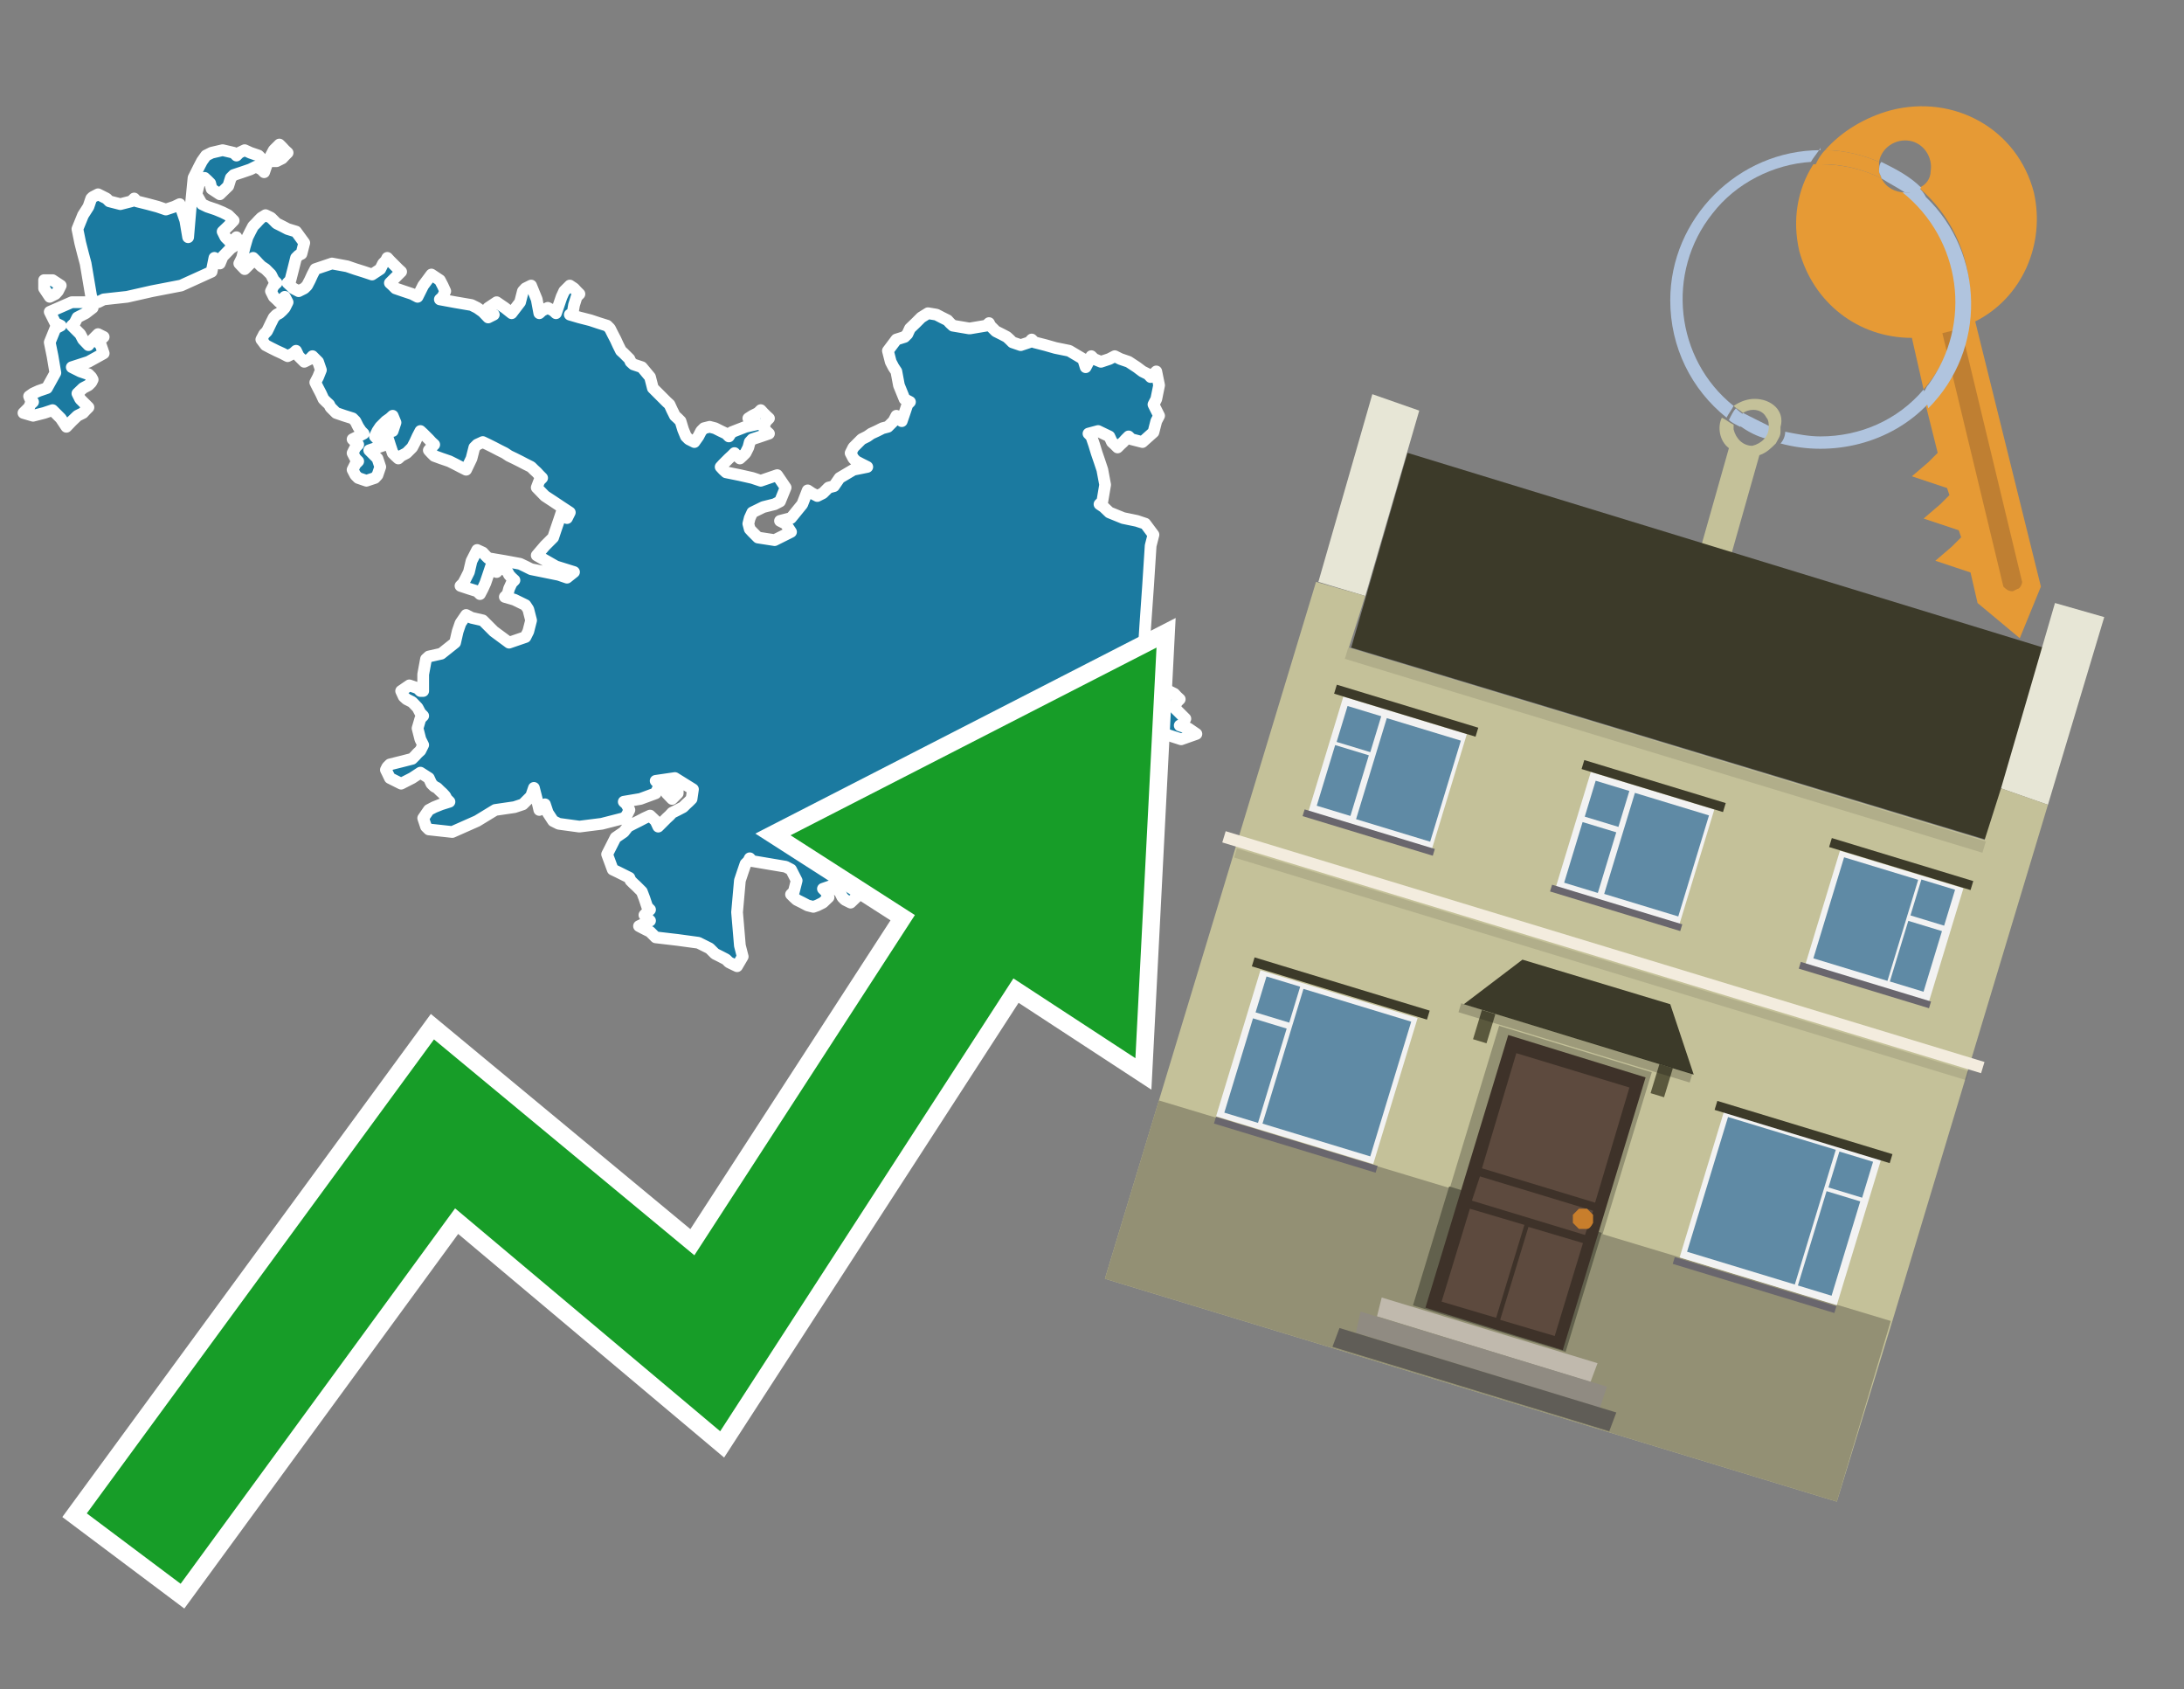 <?xml version="1.0" encoding="utf-8"?>
<!-- Generator: Adobe Illustrator 26.0.3, SVG Export Plug-In . SVG Version: 6.00 Build 0)  -->
<svg version="1.1" id="Text" xmlns="http://www.w3.org/2000/svg" xmlns:xlink="http://www.w3.org/1999/xlink" x="0px" y="0px"
	 width="93.1px" height="72px" viewBox="0 0 93.1 72" style="enable-background:new 0 0 93.1 72;" xml:space="preserve">
<rect x="0" y="0" width="93.1" height="72" fill="#808080" stroke="none"/>
<style type="text/css">
	.st0{fill:#1B7AA0;stroke:#FFFFFF;stroke-width:0.5;stroke-linejoin:round;}
	.st1{fill:none;stroke:#FFFFFF;stroke-width:1.5;stroke-miterlimit:10;}
	.st2{fill:#179D28;}
	.st3{fill:#E69A35;}
	.st4{fill:#B0C4DE;}
	.st5{fill:#C4C199;}
	.st6{fill:#BF7F32;}
	.st7{fill-rule:evenodd;clip-rule:evenodd;fill:#3C3A29;}
	.st8{fill-rule:evenodd;clip-rule:evenodd;fill:#E7E6D6;}
	.st9{fill-rule:evenodd;clip-rule:evenodd;fill:#C4C199;}
	.st10{fill-rule:evenodd;clip-rule:evenodd;fill:#939074;}
	.st11{opacity:0.1;fill-rule:evenodd;clip-rule:evenodd;}
	.st12{fill-rule:evenodd;clip-rule:evenodd;fill:#F3ECDE;}
	.st13{fill:#3C3A29;}
	.st14{fill-rule:evenodd;clip-rule:evenodd;fill:#939173;}
	.st15{fill-rule:evenodd;clip-rule:evenodd;fill:#62614D;}
	.st16{fill:#3E3229;}
	.st17{fill:#5D4A3E;}
	.st18{fill:#C87E2C;}
	.st19{fill-rule:evenodd;clip-rule:evenodd;fill:#C0B9AD;}
	.st20{fill-rule:evenodd;clip-rule:evenodd;fill:#908B82;}
	.st21{fill-rule:evenodd;clip-rule:evenodd;fill:#605D57;}
	.st22{fill:#5A583D;}
	.st23{opacity:0.2;}
	.st24{fill-rule:evenodd;clip-rule:evenodd;fill:#F2F2F2;}
	.st25{fill-rule:evenodd;clip-rule:evenodd;fill:#5F8AA5;}
	.st26{fill-rule:evenodd;clip-rule:evenodd;fill:#69666D;}
</style>
<path class="st0" d="M49.17,30.39L49.29,29.92L49.41,29.8L49.53,29.69L49.64,29.57L49.82,29.45L50.06,29.57L50.17,29.69L50.29,29.8L50.17,29.92L50.06,30.16L50.29,30.39L50.53,30.63L50.41,30.87L50.29,30.92L50.65,31.04L51.0,31.28L50.35,31.51L49.64,31.28L49.53,31.04L49.41,30.92L49.29,30.87L49.17,30.87ZM18.04,28.74L18.16,28.09L18.28,27.98L18.81,27.86L19.4,27.39L19.51,26.91L19.63,26.56L19.87,26.21L20.1,26.33L20.58,26.44L21.05,26.91L21.7,27.39L22.4,27.15L22.52,26.91L22.64,26.44L22.52,25.97L22.4,25.79L21.93,25.56L21.52,25.44L21.64,25.32L21.7,25.09L21.81,24.85L21.93,24.73L21.81,24.62L21.7,24.5L21.64,24.38L21.52,24.26L21.4,24.14L21.28,24.26L21.17,24.38L21.05,24.26L20.93,24.14L20.81,24.5L20.69,24.85L20.58,25.09L20.46,25.32L20.34,25.2L19.99,25.09L19.63,24.97L19.75,24.85L19.87,24.62L19.99,24.38L20.1,23.91L20.34,23.44L20.58,23.55L20.69,23.67L20.81,23.79L21.52,23.91L22.17,24.03L22.4,24.14L22.64,24.26L23.23,24.38L23.82,24.5L24.17,24.62L24.47,24.38L23.7,24.14L22.88,23.67L23.23,23.26L23.58,22.91L23.7,22.55L23.82,22.2L23.94,21.84L24.05,21.96L24.17,22.08L24.29,21.84L23.94,21.61L23.58,21.37L23.23,21.14L22.88,20.78L22.99,20.49L23.11,20.37L22.99,20.25L22.88,20.13L22.76,20.02L22.64,19.9L22.4,19.78L22.17,19.66L21.93,19.54L21.7,19.43L21.52,19.31L21.28,19.19L21.05,19.07L20.81,18.95L20.58,18.84L20.34,18.95L20.22,19.07L20.1,19.54L19.87,20.02L19.63,19.9L19.4,19.78L19.16,19.66L18.81,19.54L18.51,19.43L18.39,19.31L18.28,19.19L18.39,19.07L18.51,18.95L18.39,18.84L18.28,18.72L18.16,18.6L18.04,18.48L17.92,18.37L17.8,18.6L17.69,18.84L17.57,19.07L17.33,19.31L17.1,19.43L16.98,19.54L16.86,19.43L16.74,19.31L16.62,18.95L16.51,18.6L16.45,18.42L16.51,18.19L16.62,18.25L16.74,18.37L16.86,18.01L16.74,17.72L16.62,17.83L16.45,17.95L16.21,18.19L16.09,18.37L15.98,18.6L16.21,18.84L16.45,18.95L16.09,19.07L15.74,19.19L15.86,19.31L15.98,19.43L16.09,19.54L16.21,19.9L16.09,20.25L15.98,20.37L15.62,20.49L15.27,20.37L15.15,20.25L15.03,20.02L15.15,19.78L15.27,19.66L15.15,19.54L15.03,19.31L15.15,19.07L15.27,18.95L15.15,18.84L15.03,18.72L15.27,18.6L15.5,18.48L15.39,18.37L15.27,18.19L15.15,17.95L15.03,17.83L14.68,17.72L14.33,17.6L14.21,17.48L14.09,17.36L14.03,17.24L13.91,17.13L13.79,17.01L13.68,16.77L13.56,16.54L13.44,16.3L13.56,16.07L13.68,15.77L13.56,15.42L13.44,15.3L13.32,15.18L13.21,15.3L12.97,15.42L12.73,15.18L12.62,14.95L12.5,15.06L12.26,15.18L12.03,15.06L11.79,14.95L11.55,14.83L11.32,14.71L11.14,14.47L11.26,14.24L11.38,14.12L11.44,14.0L11.55,13.77L11.67,13.53L11.79,13.41L11.91,13.35L12.03,13.24L12.14,13.12L12.26,12.88L12.14,12.65L12.03,12.76L11.91,12.88L11.79,12.76L11.67,12.65L11.55,12.41L11.67,12.17L11.79,12.06L11.67,11.94L11.55,11.7L11.32,11.47L11.14,11.35L11.02,11.23L10.91,11.11L10.79,10.99L10.67,11.23L10.43,11.47L10.2,11.23L10.32,10.99L10.43,10.52L10.55,10.11L10.67,9.87L10.79,9.64L10.91,9.52L11.02,9.4L11.14,9.28L11.32,9.17L11.55,9.28L11.67,9.4L11.79,9.52L12.03,9.64L12.26,9.76L12.62,9.87L12.97,10.35L12.85,10.82L12.73,10.88L12.62,10.99L12.5,11.47L12.38,11.94L12.26,12.06L12.38,12.17L12.5,12.29L12.73,12.41L12.97,12.29L13.09,12.17L13.21,11.94L13.32,11.7L13.44,11.47L14.15,11.23L14.8,11.35L15.15,11.47L15.5,11.58L15.86,11.7L16.21,11.47L16.33,11.23L16.45,11.11L16.51,10.99L16.62,11.11L16.74,11.23L16.86,11.35L16.98,11.47L17.1,11.58L16.98,11.7L16.86,11.82L16.74,11.94L16.62,12.06L16.74,12.17L16.86,12.29L17.21,12.41L17.57,12.53L17.8,12.65L18.04,12.17L18.39,11.7L18.75,11.94L18.87,12.17L18.98,12.41L18.87,12.65L18.75,12.76L19.4,12.88L20.1,13.0L20.34,13.12L20.58,13.29L20.81,13.53L21.05,13.41L20.93,13.35L20.81,13.12L21.17,12.88L21.52,13.12L21.81,13.35L22.17,12.88L22.29,12.41L22.4,12.29L22.64,12.17L22.88,12.76L22.99,13.35L23.11,13.24L23.35,13.12L23.58,13.24L23.7,13.35L23.82,13.0L23.94,12.65L24.05,12.41L24.29,12.17L24.47,12.29L24.58,12.41L24.7,12.53L24.58,12.65L24.47,13.0L24.41,13.35L24.29,13.41L24.7,13.53L25.17,13.65L25.53,13.77L25.88,13.88L26.0,14.0L26.12,14.24L26.24,14.47L26.35,14.71L26.47,14.95L26.59,15.06L26.71,15.18L26.83,15.3L26.88,15.42L27.0,15.53L27.36,15.65L27.71,16.07L27.83,16.54L27.95,16.66L28.06,16.77L28.18,16.89L28.3,17.01L28.42,17.13L28.54,17.24L28.65,17.48L28.77,17.72L28.89,17.83L29.01,17.95L29.12,18.31L29.24,18.6L29.36,18.72L29.6,18.84L29.77,18.6L29.89,18.37L30.01,18.25L30.25,18.19L30.48,18.25L30.72,18.37L30.95,18.48L31.07,18.6L31.19,18.42L31.78,18.19L32.31,18.07L32.07,17.95L31.9,17.83L32.07,17.72L32.31,17.6L32.43,17.48L32.54,17.6L32.66,17.72L32.78,17.83L32.66,17.95L32.54,18.19L32.66,18.37L32.78,18.48L32.43,18.6L32.07,18.72L31.96,18.84L31.9,19.07L31.78,19.31L31.66,19.43L31.54,19.54L31.42,19.43L31.31,19.31L31.19,19.43L31.07,19.54L30.95,19.66L30.83,19.78L30.72,19.9L30.83,20.02L30.95,20.13L31.54,20.25L32.07,20.37L32.43,20.49L32.78,20.37L33.13,20.25L33.49,20.78L33.25,21.37L33.02,21.49L32.54,21.61L32.07,21.84L31.96,22.08L31.9,22.32L31.96,22.55L32.07,22.67L32.19,22.79L32.31,22.91L33.02,23.02L33.72,22.67L33.49,22.32L33.25,22.2L33.72,22.08L34.2,21.49L34.43,20.9L34.61,21.02L34.84,21.14L35.08,21.02L35.2,20.9L35.32,20.78L35.55,20.72L35.79,20.37L36.38,20.02L36.97,19.9L36.73,19.78L36.5,19.66L36.38,19.54L36.26,19.31L36.38,19.07L36.5,18.95L36.61,18.84L36.73,18.72L36.97,18.6L37.14,18.48L37.38,18.37L37.62,18.25L37.85,18.19L38.09,17.95L38.21,17.72L38.32,17.83L38.44,17.95L38.56,17.6L38.68,17.24L38.79,17.13L38.56,17.01L38.32,16.42L38.21,15.83L38.09,15.65L37.97,15.42L37.85,14.95L38.21,14.47L38.56,14.36L38.68,14.24L38.79,14.0L39.03,13.77L39.27,13.53L39.56,13.35L39.92,13.41L40.15,13.53L40.39,13.65L40.5,13.77L40.62,13.88L41.33,14.0L42.04,13.88L42.16,13.77L42.21,13.88L42.33,14.0L42.45,14.12L42.69,14.24L42.92,14.36L43.04,14.47L43.16,14.59L43.51,14.71L43.87,14.59L43.98,14.47L44.1,14.59L44.57,14.71L44.99,14.83L45.58,14.95L46.17,15.3L46.28,15.65L46.4,15.42L46.52,15.18L46.64,15.3L46.93,15.42L47.29,15.3L47.52,15.18L47.76,15.3L48.11,15.42L48.46,15.65L48.7,15.83L48.94,15.95L49.05,16.07L49.17,15.95L49.29,15.83L49.41,16.42L49.29,17.01L49.17,17.24L49.29,17.48L49.41,17.72L49.29,17.95L49.17,18.42L48.7,18.84L48.23,18.72L48.11,18.6L47.99,18.72L47.88,18.84L47.76,18.95L47.64,19.07L47.52,18.95L47.4,18.84L47.29,18.6L46.81,18.37L46.4,18.48L46.52,18.6L46.64,18.95L46.75,19.31L46.87,19.66L46.99,20.02L47.11,20.66L46.99,21.37L46.87,21.49L47.05,21.61L47.29,21.84L47.88,22.08L48.46,22.2L48.82,22.32L49.17,22.79L49.05,23.26L48.94,24.97L48.82,26.68L48.7,28.57L48.58,30.39L48.46,30.75L48.58,31.04L48.7,30.92L48.94,30.87L49.17,31.04L49.29,31.28L49.41,31.51L49.05,31.75L48.7,32.58L48.58,33.4L48.46,33.7L48.35,34.05L48.23,34.17L48.35,34.28L48.46,34.4L48.35,34.52L48.23,34.87L48.11,35.23L47.99,35.58L47.88,35.94L47.76,35.99L47.64,36.11L47.52,35.99L47.17,35.94L46.87,36.64L46.99,37.29L47.11,37.53L46.99,37.76L46.87,38.0L46.75,38.24L46.64,38.35L46.52,38.47L46.4,38.59L46.28,38.65L46.17,38.88L46.05,39.12L45.93,39.24L45.81,39.36L45.69,39.47L45.58,39.59L45.46,39.71L45.34,39.83L45.22,39.95L45.1,40.06L44.99,40.3L44.81,40.53L44.57,40.65L44.46,40.77L44.34,40.89L44.22,41.01L44.1,41.07L43.98,41.18L43.87,41.42L43.75,41.66L43.63,41.54L43.51,41.42L43.39,41.54L43.28,41.66L43.16,41.89L43.04,42.13L42.92,42.01L42.8,41.89L42.69,42.01L42.57,42.13L42.45,42.36L42.33,42.6L42.21,42.72L42.04,42.83L41.8,42.95L41.68,43.07L41.57,43.19L41.45,43.31L41.33,43.42L41.09,43.54L40.86,43.66L40.74,43.72L40.62,43.84L40.39,43.95L40.15,44.07L40.27,44.19L40.39,44.31L40.27,44.43L40.15,44.54L40.03,44.66L39.92,44.54L39.8,44.43L39.68,44.66L39.56,44.9L39.5,45.02L39.56,45.13L39.68,45.25L39.56,45.37L39.5,45.49L39.38,45.61L39.27,45.72L39.15,45.84L39.03,44.72L39.15,43.54L39.27,43.07L39.03,42.6L38.79,42.24L38.68,41.89L38.56,41.54L38.68,41.18L38.79,40.65L39.03,40.06L39.27,39.83L39.15,39.59L39.03,38.83L39.15,38.0L39.27,37.88L39.15,37.76L39.03,37.06L38.91,36.35L38.79,36.17L38.68,35.94L38.56,35.99L38.21,36.11L37.85,36.82L37.5,37.53L37.14,37.06L37.26,36.58L37.38,36.29L37.62,35.94L37.85,35.82L38.09,35.7L38.32,35.58L38.21,35.46L38.09,35.23L37.97,34.99L37.85,34.87L36.55,34.76L35.32,34.87L35.55,34.99L35.79,35.52L35.67,36.11L35.55,36.58L35.91,37.06L36.26,37.17L36.5,37.29L36.73,37.65L36.61,38.0L36.5,38.24L36.26,38.47L36.02,38.35L35.91,38.24L35.79,38.0L35.43,37.76L35.08,37.88L35.2,38.0L35.32,38.24L35.08,38.47L34.84,38.59L34.67,38.65L34.43,38.59L34.2,38.47L33.96,38.35L33.84,38.24L33.72,38.12L33.84,38.0L33.96,37.53L33.72,37.06L33.49,36.94L32.78,36.82L32.07,36.7L31.96,36.58L31.9,36.7L31.78,36.82L31.66,37.17L31.54,37.53L31.42,38.88L31.54,40.3L31.66,40.77L31.42,41.18L31.19,41.07L31.07,41.01L30.95,40.89L30.72,40.77L30.48,40.65L30.36,40.53L30.25,40.42L30.01,40.3L29.77,40.18L28.89,40.06L27.95,39.95L27.83,39.83L27.71,39.71L27.47,39.59L27.24,39.47L27.47,39.36L27.71,39.24L27.59,39.12L27.47,39.0L27.59,38.88L27.71,38.77L27.59,38.65L27.47,38.29L27.36,38.0L27.24,37.88L27.12,37.76L27.0,37.65L26.88,37.53L26.83,37.41L26.59,37.29L26.35,37.17L26.12,37.06L25.88,36.41L26.24,35.7L26.59,35.46L26.77,35.23L27.0,35.11L27.24,34.99L27.47,34.87L27.71,34.76L27.95,34.99L28.06,35.23L28.18,35.11L28.3,34.99L28.42,34.87L28.54,34.76L28.65,34.64L28.89,34.52L29.12,34.4L29.24,34.28L29.36,34.17L29.48,34.05L29.54,33.64L28.77,33.16L27.95,33.28L28.06,33.4L28.18,33.52L28.06,33.58L27.95,33.81L27.3,34.05L26.59,34.17L26.71,34.28L26.83,34.52L26.71,34.76L26.59,34.87L26.12,34.99L25.65,35.11L24.7,35.23L23.82,35.11L23.58,34.99L23.35,34.64L23.23,34.28L23.11,34.4L22.99,34.52L22.88,34.05L22.76,33.58L22.64,33.93L22.29,34.28L21.93,34.4L21.11,34.52L20.34,34.99L19.28,35.46L18.28,35.35L18.16,35.23L18.04,34.87L18.28,34.52L18.51,34.4L18.81,34.28L19.16,34.17L19.04,34.05L18.98,33.93L18.87,33.81L18.75,33.7L18.63,33.58L18.51,33.52L18.39,33.4L18.28,33.16L17.92,32.93L17.57,33.16L17.1,33.4L16.62,33.16L16.51,32.93L16.45,32.81L16.51,32.69L16.62,32.58L17.1,32.46L17.57,32.34L17.69,32.22L17.8,32.1L17.92,31.99L18.04,31.75L17.92,31.51L17.8,31.04L17.92,30.63L18.04,30.51L17.92,30.39L17.8,30.16L17.57,29.92L17.33,29.8L17.21,29.69L17.1,29.45L17.45,29.21L17.8,29.33L17.92,29.45L18.04,29.45ZM28.89,33.81L28.65,34.05L28.42,33.81L28.65,33.58L28.89,33.58ZM11.55,6.63L11.67,6.4L11.79,6.28L11.91,6.16L12.03,6.28L12.14,6.4L12.26,6.51L12.14,6.63L12.03,6.75L11.79,6.87L11.55,6.87ZM3.95,13.12L3.65,13.35L3.3,13.53L3.18,13.77L3.06,13.88L3.18,14.0L3.3,14.12L3.42,14.24L3.54,14.47L3.77,14.71L3.95,14.47L4.18,14.24L4.42,14.36L4.3,14.47L4.18,14.59L4.3,14.71L4.42,15.06L3.77,15.42L3.06,15.65L3.42,15.83L3.77,15.95L3.89,16.07L3.95,16.18L3.89,16.3L3.77,16.42L3.54,16.54L3.3,16.77L3.42,17.01L3.54,17.13L3.65,17.24L3.77,17.36L3.65,17.48L3.54,17.6L3.3,17.72L3.06,17.95L2.83,18.19L2.59,17.83L2.24,17.48L1.88,17.6L1.41,17.72L1.0,17.6L1.12,17.48L1.24,17.36L1.29,17.24L1.41,17.13L1.29,17.01L1.24,16.89L1.41,16.77L1.65,16.66L2.0,16.54L2.36,15.89L2.24,15.18L2.12,14.59L2.36,14.0L2.59,13.88L2.36,13.77L2.12,13.29L3.06,12.88L3.95,12.88ZM2.24,11.94L2.59,12.17L2.47,12.41L2.36,12.53L2.12,12.65L1.88,12.29L1.88,11.94ZM3.95,12.76L3.89,12.65L3.77,11.94L3.65,11.23L3.54,10.82L3.42,10.35L3.3,9.76L3.54,9.17L3.77,8.81L3.89,8.46L3.95,8.4L4.18,8.28L4.42,8.4L4.54,8.46L4.66,8.58L5.13,8.7L5.6,8.58L5.72,8.46L5.83,8.58L6.31,8.7L6.72,8.81L7.07,8.93L7.43,8.81L7.66,8.7L7.9,9.4L8.02,10.11L8.13,8.81L8.25,7.58L8.37,7.34L8.49,7.1L8.61,6.87L8.78,6.63L9.02,6.51L9.49,6.4L9.96,6.51L10.08,6.63L10.2,6.51L10.43,6.4L10.67,6.51L11.02,6.63L11.38,6.99L11.26,7.34L11.14,7.22L10.91,7.1L10.67,7.22L10.32,7.34L9.96,7.46L9.84,7.58L9.73,7.93L9.37,8.28L9.02,8.05L8.96,7.81L8.84,7.69L8.72,7.58L8.61,7.69L8.49,7.81L8.37,8.28L8.61,8.7L8.84,8.81L9.2,8.93L9.49,9.05L9.73,9.17L9.96,9.4L9.73,9.64L9.49,9.87L9.61,10.11L9.73,10.23L9.84,10.35L9.96,10.23L10.08,10.11L10.2,10.35L9.84,10.58L9.49,10.94L9.37,11.23L9.25,11.11L9.14,10.99L9.02,11.58L7.72,12.17L6.48,12.41L5.42,12.65L4.42,12.76L4.18,12.88L3.95,12.88Z"/>
<polygon class="st1" points="49.3,27.6 33.7,35.6 39,39 29.6,53.5 18.5,44.3 3.7,64.5 7.7,67.5 19.4,51.5 30.7,61 43.2,41.7 
	48.4,45.1 "/>
<polygon class="st2" points="49.3,27.6 33.7,35.6 39,39 29.6,53.5 18.5,44.3 3.7,64.5 7.7,67.5 19.4,51.5 30.7,61 43.2,41.7 
	48.4,45.1 "/>
<path class="st3" d="M80.2,7.6c0-0.1-0.1-0.2-0.1-0.3c0-0.1,0-0.3,0-0.4c-0.7-0.3-1.5-0.5-2.3-0.5c-0.2,0.2-0.3,0.4-0.4,0.6
	c0.1,0,0.2,0,0.3,0C78.5,7,79.4,7.2,80.2,7.6z"/>
<path class="st4" d="M77.6,6.4c-3.5,0-6.4,2.9-6.4,6.4c0,2,0.9,3.8,2.4,5c0.1-0.2,0.2-0.3,0.3-0.5c-2.5-2-2.9-5.7-0.9-8.2
	c1-1.3,2.6-2.1,4.2-2.2c0.1-0.2,0.3-0.4,0.4-0.6V6.4z"/>
<path class="st3" d="M84.2,13.7c2-1,3-3.3,2.5-5.5C86,5.5,83.3,4,80.6,4.7c-1.1,0.3-2.1,0.9-2.8,1.7c0.8,0,1.6,0.2,2.3,0.5
	c0.1-0.6,0.7-1,1.3-0.9c0.6,0.1,1,0.7,0.9,1.3c0,0.3-0.2,0.6-0.5,0.7c2.7,2.3,2.9,6.4,0.6,9c-0.1,0.1-0.2,0.2-0.3,0.3l0.5,2
	l-0.4,0.4l-0.7,0.6l0.9,0.3l0.6,0.2l0.1,0.3l-0.4,0.4L82,22.1l0.9,0.3l0.6,0.2l0.1,0.3l-0.4,0.4l-0.7,0.6l0.9,0.3l0.6,0.2l0.3,1.3
	l1.8,1.5L87,25L84.2,13.7z"/>
<path class="st3" d="M81.2,8.2c-0.4,0-0.8-0.2-1-0.6C79.4,7.2,78.5,7,77.6,7c-0.1,0-0.2,0-0.3,0c-0.7,1.1-0.9,2.4-0.6,3.7
	c0.6,2.2,2.5,3.7,4.8,3.7l0.5,2.2c2.1-2.4,1.9-6.1-0.6-8.2C81.3,8.3,81.2,8.3,81.2,8.2z"/>
<path class="st4" d="M74.1,18.1c0.4,0.3,0.8,0.5,1.2,0.6c0.1-0.1,0.2-0.3,0.2-0.5l0,0c-0.4-0.2-0.8-0.4-1.2-0.6
	C74.2,17.8,74.1,17.9,74.1,18.1z"/>
<path class="st4" d="M74.4,17.7c-0.2-0.1-0.3-0.2-0.4-0.3c-0.1,0.1-0.2,0.3-0.3,0.5c0.1,0.1,0.3,0.2,0.5,0.3
	C74.1,17.9,74.2,17.8,74.4,17.7z"/>
<path class="st5" d="M74.8,17c-0.3,0-0.6,0.1-0.9,0.3c0.1,0.1,0.3,0.2,0.4,0.3c0.3-0.2,0.8-0.2,1,0.2c0.1,0.1,0.1,0.3,0.1,0.4l0,0
	c0,0.4-0.3,0.7-0.7,0.8c-0.4,0-0.7-0.3-0.8-0.7c0,0,0,0,0-0.1v-0.1c-0.2-0.1-0.3-0.2-0.5-0.3c-0.2,0.4-0.1,1,0.3,1.3l-1.7,6l1.3,0.3
	l1.7-6c0.3-0.1,0.5-0.3,0.7-0.5c0.1-0.2,0.2-0.3,0.2-0.5c0-0.1,0-0.1,0-0.2C76.1,17.5,75.5,17,74.8,17z"/>
<path class="st6" d="M86,25.1l-0.2,0.1c-0.2,0-0.3-0.1-0.4-0.2l0,0l-2.6-10.8l0.8-0.2l2.6,10.8C86.2,24.9,86.1,25.1,86,25.1L86,25.1
	z"/>
<path class="st4" d="M80.1,7.3c0,0.1,0.1,0.2,0.1,0.3c0.3,0.2,0.7,0.4,1,0.6c0.1,0,0.2,0,0.3,0c0.1,0,0.3-0.1,0.4-0.2
	c-0.5-0.5-1.1-0.8-1.7-1.1C80.1,7,80.1,7.2,80.1,7.3z"/>
<path class="st4" d="M77.6,18.6c-0.5,0-1-0.1-1.5-0.2c0,0.2-0.1,0.4-0.2,0.5c2.2,0.6,4.7,0,6.3-1.7L82,16.6
	C80.9,17.9,79.3,18.6,77.6,18.6z"/>
<path class="st4" d="M81.8,8c-0.1,0.1-0.2,0.1-0.4,0.2c-0.1,0-0.2,0-0.3,0c2.5,2,3,5.6,1.1,8.2c-0.1,0.1-0.1,0.2-0.2,0.3l0.2,0.7
	c2.5-2.5,2.4-6.6-0.1-9C82,8.2,81.9,8.1,81.8,8L81.8,8z"/>
<g>
	<polygon class="st7" points="84.7,35.8 57.6,27.6 60,19.3 87.1,27.6 84.7,35.8 	"/>
	<polygon class="st8" points="87.3,34.3 85.3,33.6 87.6,25.7 89.7,26.3 87.3,34.3 	"/>
	<polygon class="st8" points="58.2,25.4 56.2,24.8 58.5,16.8 60.5,17.5 58.2,25.4 	"/>
	<polygon class="st9" points="80.7,56.2 87.3,34.3 85.3,33.6 84.6,35.8 57.5,27.6 58.2,25.4 56.1,24.8 47.1,54.5 78.3,64 	"/>
	<polygon class="st10" points="78.3,64 80.6,56.3 49.4,46.9 47.1,54.5 78.3,64 	"/>
	
		<rect x="56.8" y="31.7" transform="matrix(0.957 0.291 -0.291 0.957 12.341 -19.265)" class="st11" width="28.4" height="0.5"/>
	
		<rect x="51.5" y="40.4" transform="matrix(-0.957 -0.291 0.291 -0.957 121.979 99.389)" class="st12" width="33.8" height="0.5"/>
	
		<rect x="51.9" y="40.8" transform="matrix(-0.957 -0.291 0.291 -0.957 121.603 100.183)" class="st11" width="32.6" height="0.4"/>
	<g>
		<polygon class="st13" points="64.9,40.9 71.2,42.8 72.2,45.8 62.4,42.8 		"/>
		
			<rect x="61.9" y="44.4" transform="matrix(-0.957 -0.291 0.291 -0.957 113.093 118.165)" class="st14" width="6.8" height="12.5"/>
		
			<rect x="60.9" y="51.5" transform="matrix(-0.957 -0.291 0.291 -0.957 110.035 124.623)" class="st15" width="6.8" height="5.3"/>
		<g transform="matrix( 0.861, 0, 0, 0.861, 2148,666.7) ">
			<g>
				<g id="Symbol_9_0_Layer2_0_MEMBER_8_MEMBER_12_MEMBER_0_FILL_00000089576131411167447340000009604662525010445698_">
					<path class="st16" d="M-2413.3-721l-6.8-2.1l-4.1,13.5l6.8,2.1L-2413.3-721z"/>
				</g>
			</g>
		</g>
		<g transform="matrix( 0.861, 0, 0, 0.861, 2148,666.7) ">
			<g>
				<g id="Symbol_9_0_Layer2_0_MEMBER_8_MEMBER_12_MEMBER_1_MEMBER_1_FILL_00000135675296243518298590000004162584388200013184_">
					<path class="st17" d="M-2419.7-722.2l-1.7,5.7l5.6,1.7l1.7-5.7L-2419.7-722.2z"/>
				</g>
			</g>
		</g>
		<g transform="matrix( 0.861, 0, 0, 0.861, 2148,666.7) ">
			<g>
				<g id="Symbol_9_0_Layer2_0_MEMBER_8_MEMBER_12_MEMBER_2_MEMBER_0_FILL_00000029758671541259873570000011131321775149160612_">
					<path class="st17" d="M-2420.7-709.1l1.4-4.6l-2.7-0.8l-1.4,4.6L-2420.7-709.1z"/>
				</g>
			</g>
		</g>
		<g transform="matrix( 0.861, 0, 0, 0.861, 2148,666.7) ">
			<g>
				<g id="Symbol_9_0_Layer2_0_MEMBER_8_MEMBER_12_MEMBER_2_MEMBER_1_FILL_00000165928779308511961820000016729068654790051731_">
					<path class="st17" d="M-2417.8-708.2l1.4-4.6l-2.7-0.8l-1.4,4.6L-2417.8-708.2z"/>
				</g>
			</g>
		</g>
		<g transform="matrix( 0.861, 0, 0, 0.861, 2148,666.7) ">
			<g>
				<g id="Symbol_9_0_Layer2_0_MEMBER_8_MEMBER_12_MEMBER_2_MEMBER_1_FILL_00000072991452508176076110000012719211671238586511_">
					<path class="st17" d="M-2416.3-713.2l0.4-1.2l-5.6-1.7l-0.4,1.2L-2416.3-713.2z"/>
				</g>
			</g>
		</g>
		<g transform="matrix( 0.861, 0, 0, 0.861, 2148,666.7) ">
			<g>
				<g id="Symbol_9_0_Layer2_0_MEMBER_8_MEMBER_13_FILL_00000063606496691541741610000016439768115639569326_">
					<path class="st18" d="M-2415.9-713.8c0-0.1,0-0.3,0-0.4c-0.1-0.1-0.2-0.2-0.3-0.3c-0.1,0-0.3,0-0.4,0c-0.1,0.1-0.2,0.2-0.3,0.3
						c0,0.2,0,0.3,0,0.4c0.1,0.1,0.2,0.2,0.3,0.3c0.2,0,0.3,0,0.4,0C-2416.1-713.5-2416-713.6-2415.9-713.8z"/>
				</g>
			</g>
		</g>
		<polygon class="st19" points="58.7,56.1 58.9,55.3 68.1,58.1 67.8,58.9 58.7,56.1 		"/>
		<polygon class="st20" points="57.8,56.8 58,55.9 68.5,59.1 68.2,60 57.8,56.8 		"/>
		<polygon class="st21" points="56.8,57.4 57.1,56.6 68.9,60.2 68.6,61 56.8,57.4 		"/>
		
			<rect x="70.6" y="45.4" transform="matrix(-0.957 -0.291 0.291 -0.957 125.288 110.757)" class="st22" width="0.6" height="1.3"/>
		
			<rect x="63" y="43.1" transform="matrix(-0.957 -0.291 0.291 -0.957 111.116 104.045)" class="st22" width="0.6" height="1.3"/>
		
			<rect x="62.1" y="44.3" transform="matrix(-0.957 -0.291 0.291 -0.957 118.568 106.604)" class="st23" width="10.3" height="0.4"/>
	</g>
	<g>
		
			<rect x="52.7" y="42.2" transform="matrix(-0.957 -0.291 0.291 -0.957 96.692 105.332)" class="st24" width="7" height="6.5"/>
		<g>
			<rect x="54" y="43.3" transform="matrix(0.291 -0.957 0.957 0.291 -3.334 86.966)" class="st25" width="6" height="4.8"/>
			
				<rect x="53.7" y="41.9" transform="matrix(0.291 -0.957 0.957 0.291 -2.202 82.346)" class="st25" width="1.6" height="1.5"/>
			
				<rect x="51.4" y="44.8" transform="matrix(0.291 -0.957 0.957 0.291 -5.64 83.574)" class="st25" width="4.2" height="1.5"/>
		</g>
		
			<rect x="53.3" y="42" transform="matrix(-0.957 -0.291 0.291 -0.957 99.615 99.16)" class="st7" width="7.8" height="0.4"/>
		
			<rect x="51.5" y="48.6" transform="matrix(-0.957 -0.291 0.291 -0.957 93.782 111.477)" class="st26" width="7.2" height="0.3"/>
	</g>
	<g>
		
			<rect x="56.4" y="30.4" transform="matrix(-0.957 -0.291 0.291 -0.957 106.172 81.677)" class="st24" width="5.5" height="5.1"/>
		<g>
			
				<rect x="57.7" y="31.6" transform="matrix(0.291 -0.957 0.957 0.291 10.775 80.936)" class="st25" width="4.5" height="3.3"/>
			
				<rect x="57.1" y="30.3" transform="matrix(0.291 -0.957 0.957 0.291 11.365 77.448)" class="st25" width="1.6" height="1.5"/>
			
				<rect x="55.9" y="32.5" transform="matrix(0.291 -0.957 0.957 0.291 8.761 78.378)" class="st25" width="2.7" height="1.5"/>
		</g>
		
			<rect x="56.8" y="30.2" transform="matrix(-0.957 -0.291 0.291 -0.957 108.469 76.828)" class="st7" width="6.3" height="0.4"/>
		
			<rect x="55.5" y="35.4" transform="matrix(-0.957 -0.291 0.291 -0.957 103.889 86.499)" class="st26" width="5.8" height="0.3"/>
	</g>
	<g>
		
			<rect x="67" y="33.6" transform="matrix(-0.957 -0.291 0.291 -0.957 125.935 91.036)" class="st24" width="5.5" height="5.1"/>
		<g>
			
				<rect x="68.3" y="34.8" transform="matrix(0.291 -0.957 0.957 0.291 15.205 93.335)" class="st25" width="4.5" height="3.3"/>
			
				<rect x="67.7" y="33.5" transform="matrix(0.291 -0.957 0.957 0.291 15.795 89.846)" class="st25" width="1.6" height="1.5"/>
			
				<rect x="66.4" y="35.7" transform="matrix(0.291 -0.957 0.957 0.291 13.19 90.777)" class="st25" width="2.7" height="1.5"/>
		</g>
		
			<rect x="67.4" y="33.4" transform="matrix(-0.957 -0.291 0.291 -0.957 128.231 86.187)" class="st7" width="6.3" height="0.4"/>
		
			<rect x="66.1" y="38.6" transform="matrix(-0.957 -0.291 0.291 -0.957 123.651 95.857)" class="st26" width="5.8" height="0.3"/>
	</g>
	<g>
		
			<rect x="77.6" y="36.9" transform="matrix(0.957 0.291 -0.291 0.957 14.908 -21.636)" class="st24" width="5.5" height="5.1"/>
		<g>
			
				<rect x="77.2" y="37.5" transform="matrix(0.291 -0.957 0.957 0.291 18.948 103.812)" class="st25" width="4.5" height="3.3"/>
			
				<rect x="81.6" y="37.7" transform="matrix(0.291 -0.957 0.957 0.291 21.615 106.136)" class="st25" width="1.6" height="1.5"/>
			
				<rect x="80.3" y="39.9" transform="matrix(0.291 -0.957 0.957 0.291 19.01 107.067)" class="st25" width="2.7" height="1.5"/>
		</g>
		
			<rect x="77.9" y="36.6" transform="matrix(0.957 0.291 -0.291 0.957 14.188 -21.977)" class="st7" width="6.3" height="0.4"/>
		
			<rect x="76.6" y="41.8" transform="matrix(0.957 0.291 -0.291 0.957 15.624 -21.297)" class="st26" width="5.8" height="0.3"/>
	</g>
	<g>
		
			<rect x="72.4" y="48.2" transform="matrix(0.957 0.291 -0.291 0.957 18.23 -19.825)" class="st24" width="7" height="6.5"/>
		<g>
			
				<rect x="72.1" y="48.8" transform="matrix(0.291 -0.957 0.957 0.291 4.234 108.148)" class="st25" width="6" height="4.8"/>
			
				<rect x="78.1" y="49.3" transform="matrix(0.291 -0.957 0.957 0.291 8.037 111.005)" class="st25" width="1.6" height="1.5"/>
			
				<rect x="75.9" y="52.2" transform="matrix(0.291 -0.957 0.957 0.291 4.599 112.233)" class="st25" width="4.2" height="1.5"/>
		</g>
		<rect x="73" y="48" transform="matrix(0.957 0.291 -0.291 0.957 17.314 -20.259)" class="st7" width="7.8" height="0.4"/>
		
			<rect x="71.2" y="54.6" transform="matrix(0.957 0.291 -0.291 0.957 19.143 -19.393)" class="st26" width="7.2" height="0.3"/>
	</g>
</g>
</svg>
